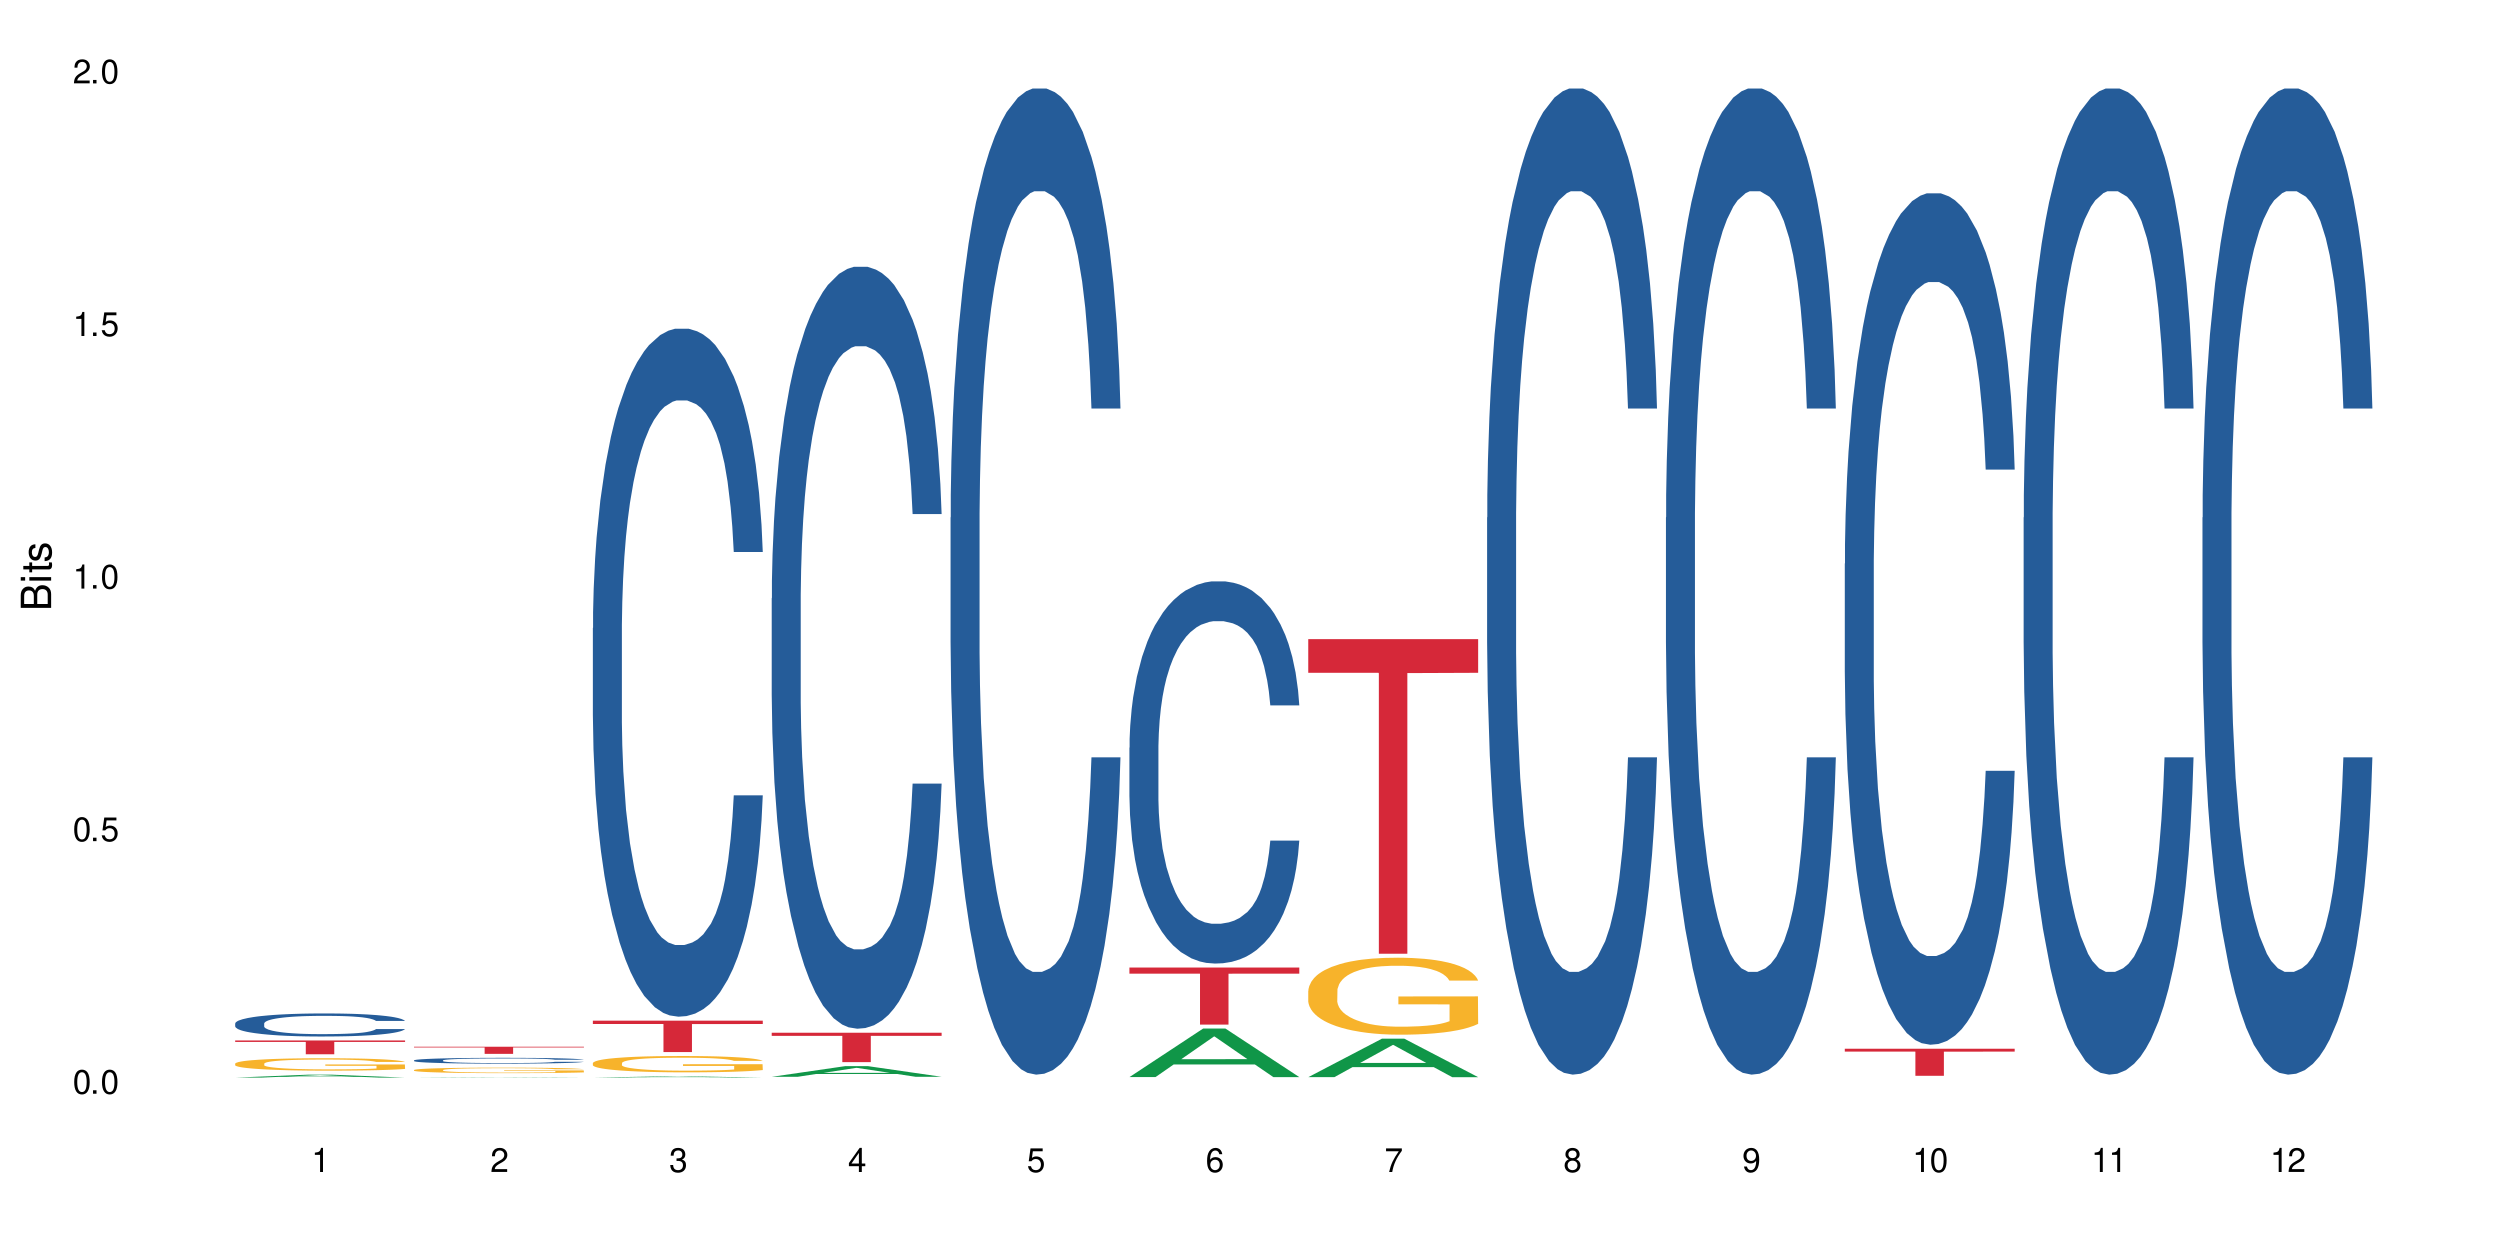 <?xml version="1.0" encoding="UTF-8"?>
<svg xmlns="http://www.w3.org/2000/svg" xmlns:xlink="http://www.w3.org/1999/xlink" width="720" height="360" viewBox="0 0 720 360">
<defs>
<g>
<g id="glyph-0-0">
</g>
<g id="glyph-0-1">
<path d="M 2.641 -6.938 C 2 -6.938 1.422 -6.656 1.078 -6.172 C 0.641 -5.562 0.406 -4.641 0.406 -3.359 C 0.406 -1.016 1.188 0.219 2.641 0.219 C 4.078 0.219 4.859 -1.016 4.859 -3.297 C 4.859 -4.641 4.656 -5.547 4.203 -6.172 C 3.844 -6.656 3.281 -6.938 2.641 -6.938 Z M 2.641 -6.188 C 3.547 -6.188 4 -5.25 4 -3.375 C 4 -1.406 3.562 -0.484 2.625 -0.484 C 1.734 -0.484 1.281 -1.438 1.281 -3.344 C 1.281 -5.25 1.734 -6.188 2.641 -6.188 Z M 2.641 -6.188 "/>
</g>
<g id="glyph-0-2">
<path d="M 1.828 -1 L 0.828 -1 L 0.828 0 L 1.828 0 Z M 1.828 -1 "/>
</g>
<g id="glyph-0-3">
<path d="M 4.562 -6.797 L 1.062 -6.797 L 0.547 -3.094 L 1.328 -3.094 C 1.719 -3.562 2.047 -3.734 2.578 -3.734 C 3.484 -3.734 4.062 -3.109 4.062 -2.094 C 4.062 -1.125 3.484 -0.531 2.578 -0.531 C 1.828 -0.531 1.375 -0.906 1.188 -1.672 L 0.328 -1.672 C 0.453 -1.109 0.547 -0.844 0.75 -0.594 C 1.125 -0.078 1.828 0.219 2.594 0.219 C 3.969 0.219 4.922 -0.781 4.922 -2.219 C 4.922 -3.562 4.031 -4.484 2.719 -4.484 C 2.25 -4.484 1.859 -4.359 1.469 -4.062 L 1.734 -5.969 L 4.562 -5.969 Z M 4.562 -6.797 "/>
</g>
<g id="glyph-0-4">
<path d="M 2.484 -4.938 L 2.484 0 L 3.328 0 L 3.328 -6.938 L 2.766 -6.938 C 2.469 -5.875 2.281 -5.734 0.984 -5.562 L 0.984 -4.938 Z M 2.484 -4.938 "/>
</g>
<g id="glyph-0-5">
<path d="M 4.859 -0.828 L 1.281 -0.828 C 1.359 -1.406 1.672 -1.781 2.5 -2.281 L 3.469 -2.828 C 4.406 -3.344 4.906 -4.062 4.906 -4.906 C 4.906 -5.484 4.672 -6.031 4.266 -6.406 C 3.859 -6.766 3.375 -6.938 2.719 -6.938 C 1.859 -6.938 1.219 -6.625 0.844 -6.031 C 0.609 -5.672 0.5 -5.234 0.484 -4.531 L 1.328 -4.531 C 1.359 -5.016 1.406 -5.281 1.531 -5.516 C 1.75 -5.938 2.188 -6.203 2.703 -6.203 C 3.469 -6.203 4.031 -5.641 4.031 -4.891 C 4.031 -4.344 3.719 -3.859 3.125 -3.516 L 2.234 -3 C 0.812 -2.172 0.406 -1.531 0.328 -0.016 L 4.859 -0.016 Z M 4.859 -0.828 "/>
</g>
<g id="glyph-0-6">
<path d="M 2.125 -3.188 L 2.578 -3.188 C 3.5 -3.188 3.984 -2.766 3.984 -1.922 C 3.984 -1.062 3.469 -0.531 2.594 -0.531 C 1.656 -0.531 1.203 -1 1.156 -2.016 L 0.312 -2.016 C 0.344 -1.453 0.438 -1.094 0.609 -0.781 C 0.953 -0.109 1.625 0.219 2.547 0.219 C 3.953 0.219 4.859 -0.625 4.859 -1.938 C 4.859 -2.828 4.516 -3.297 3.703 -3.594 C 4.344 -3.844 4.656 -4.328 4.656 -5.031 C 4.656 -6.219 3.875 -6.938 2.578 -6.938 C 1.203 -6.938 0.484 -6.172 0.453 -4.703 L 1.297 -4.703 C 1.312 -5.125 1.344 -5.359 1.453 -5.578 C 1.641 -5.969 2.062 -6.203 2.594 -6.203 C 3.344 -6.203 3.797 -5.75 3.797 -5 C 3.797 -4.516 3.609 -4.219 3.25 -4.047 C 3.016 -3.953 2.703 -3.922 2.125 -3.906 Z M 2.125 -3.188 "/>
</g>
<g id="glyph-0-7">
<path d="M 3.141 -1.672 L 3.141 0 L 3.984 0 L 3.984 -1.672 L 4.984 -1.672 L 4.984 -2.438 L 3.984 -2.438 L 3.984 -6.938 L 3.359 -6.938 L 0.266 -2.578 L 0.266 -1.672 Z M 3.141 -2.438 L 1 -2.438 L 3.141 -5.5 Z M 3.141 -2.438 "/>
</g>
<g id="glyph-0-8">
<path d="M 4.781 -5.125 C 4.609 -6.266 3.891 -6.938 2.844 -6.938 C 2.094 -6.938 1.422 -6.578 1.031 -5.953 C 0.594 -5.266 0.406 -4.422 0.406 -3.172 C 0.406 -2 0.578 -1.25 0.984 -0.641 C 1.359 -0.078 1.953 0.219 2.703 0.219 C 3.984 0.219 4.922 -0.75 4.922 -2.094 C 4.922 -3.375 4.062 -4.281 2.844 -4.281 C 2.172 -4.281 1.641 -4.031 1.281 -3.516 C 1.281 -5.234 1.828 -6.188 2.797 -6.188 C 3.391 -6.188 3.797 -5.797 3.938 -5.125 Z M 2.734 -3.531 C 3.547 -3.531 4.062 -2.953 4.062 -2.031 C 4.062 -1.156 3.484 -0.531 2.703 -0.531 C 1.922 -0.531 1.328 -1.188 1.328 -2.078 C 1.328 -2.938 1.906 -3.531 2.734 -3.531 Z M 2.734 -3.531 "/>
</g>
<g id="glyph-0-9">
<path d="M 4.984 -6.797 L 0.438 -6.797 L 0.438 -5.969 L 4.109 -5.969 C 2.5 -3.656 1.828 -2.234 1.328 0 L 2.219 0 C 2.594 -2.172 3.453 -4.047 4.984 -6.094 Z M 4.984 -6.797 "/>
</g>
<g id="glyph-0-10">
<path d="M 3.75 -3.656 C 4.469 -4.094 4.688 -4.438 4.688 -5.078 C 4.688 -6.172 3.844 -6.938 2.641 -6.938 C 1.438 -6.938 0.594 -6.172 0.594 -5.094 C 0.594 -4.438 0.812 -4.094 1.516 -3.656 C 0.734 -3.266 0.359 -2.703 0.359 -1.922 C 0.359 -0.656 1.281 0.219 2.641 0.219 C 3.984 0.219 4.922 -0.656 4.922 -1.922 C 4.922 -2.703 4.531 -3.266 3.75 -3.656 Z M 2.641 -6.188 C 3.359 -6.188 3.812 -5.75 3.812 -5.062 C 3.812 -4.406 3.344 -3.984 2.641 -3.984 C 1.922 -3.984 1.453 -4.406 1.453 -5.078 C 1.453 -5.75 1.922 -6.188 2.641 -6.188 Z M 2.641 -3.266 C 3.484 -3.266 4.062 -2.719 4.062 -1.906 C 4.062 -1.078 3.484 -0.531 2.625 -0.531 C 1.797 -0.531 1.219 -1.094 1.219 -1.906 C 1.219 -2.719 1.781 -3.266 2.641 -3.266 Z M 2.641 -3.266 "/>
</g>
<g id="glyph-0-11">
<path d="M 0.516 -1.578 C 0.672 -0.453 1.406 0.219 2.438 0.219 C 3.188 0.219 3.859 -0.141 4.266 -0.766 C 4.688 -1.453 4.891 -2.297 4.891 -3.547 C 4.891 -4.719 4.703 -5.453 4.312 -6.078 C 3.938 -6.641 3.344 -6.938 2.594 -6.938 C 1.297 -6.938 0.359 -5.969 0.359 -4.625 C 0.359 -3.344 1.234 -2.453 2.453 -2.453 C 3.094 -2.453 3.578 -2.672 4.016 -3.203 C 4 -1.484 3.469 -0.531 2.5 -0.531 C 1.906 -0.531 1.484 -0.906 1.359 -1.578 Z M 2.578 -6.203 C 3.375 -6.203 3.969 -5.531 3.969 -4.641 C 3.969 -3.797 3.391 -3.188 2.547 -3.188 C 1.734 -3.188 1.234 -3.766 1.234 -4.688 C 1.234 -5.562 1.797 -6.203 2.578 -6.203 Z M 2.578 -6.203 "/>
</g>
<g id="glyph-1-0">
</g>
<g id="glyph-1-1">
<path d="M 0 -0.953 L 0 -4.891 C 0 -5.719 -0.234 -6.344 -0.734 -6.797 C -1.188 -7.234 -1.812 -7.469 -2.5 -7.469 C -3.547 -7.469 -4.188 -7 -4.625 -5.875 C -4.984 -6.688 -5.625 -7.094 -6.531 -7.094 C -7.172 -7.094 -7.734 -6.859 -8.141 -6.391 C -8.562 -5.922 -8.75 -5.344 -8.75 -4.5 L -8.75 -0.953 Z M -4.984 -2.062 L -7.766 -2.062 L -7.766 -4.219 C -7.766 -4.844 -7.688 -5.203 -7.453 -5.5 C -7.219 -5.812 -6.859 -5.969 -6.375 -5.969 C -5.891 -5.969 -5.531 -5.812 -5.297 -5.5 C -5.062 -5.203 -4.984 -4.844 -4.984 -4.219 Z M -0.984 -2.062 L -4 -2.062 L -4 -4.781 C -4 -5.766 -3.438 -6.359 -2.484 -6.359 C -1.547 -6.359 -0.984 -5.766 -0.984 -4.781 Z M -0.984 -2.062 "/>
</g>
<g id="glyph-1-2">
<path d="M -6.281 -1.797 L -6.281 -0.797 L 0 -0.797 L 0 -1.797 Z M -8.75 -1.797 L -8.75 -0.797 L -7.484 -0.797 L -7.484 -1.797 Z M -8.75 -1.797 "/>
</g>
<g id="glyph-1-3">
<path d="M -6.281 -3.047 L -6.281 -2.016 L -8.016 -2.016 L -8.016 -1.016 L -6.281 -1.016 L -6.281 -0.172 L -5.469 -0.172 L -5.469 -1.016 L -0.719 -1.016 C -0.078 -1.016 0.281 -1.453 0.281 -2.234 C 0.281 -2.5 0.25 -2.719 0.188 -3.047 L -0.641 -3.047 C -0.609 -2.906 -0.594 -2.766 -0.594 -2.562 C -0.594 -2.141 -0.719 -2.016 -1.156 -2.016 L -5.469 -2.016 L -5.469 -3.047 Z M -6.281 -3.047 "/>
</g>
<g id="glyph-1-4">
<path d="M -4.531 -5.25 C -5.766 -5.25 -6.469 -4.422 -6.469 -2.969 C -6.469 -1.516 -5.719 -0.562 -4.547 -0.562 C -3.562 -0.562 -3.094 -1.062 -2.734 -2.562 L -2.516 -3.484 C -2.344 -4.188 -2.094 -4.469 -1.641 -4.469 C -1.047 -4.469 -0.641 -3.875 -0.641 -3 C -0.641 -2.453 -0.797 -2 -1.062 -1.75 C -1.25 -1.594 -1.422 -1.531 -1.875 -1.469 L -1.875 -0.406 C -0.422 -0.453 0.281 -1.266 0.281 -2.922 C 0.281 -4.5 -0.5 -5.516 -1.719 -5.516 C -2.656 -5.516 -3.172 -4.984 -3.469 -3.734 L -3.703 -2.766 C -3.891 -1.953 -4.156 -1.609 -4.594 -1.609 C -5.188 -1.609 -5.547 -2.125 -5.547 -2.938 C -5.547 -3.75 -5.203 -4.172 -4.531 -4.203 Z M -4.531 -5.25 "/>
</g>
</g>
</defs>
<rect x="-72" y="-36" width="864" height="432" fill="rgb(100%, 100%, 100%)" fill-opacity="1"/>
<path fill-rule="nonzero" fill="rgb(6.275%, 58.824%, 28.235%)" fill-opacity="1" d="M 67.73 310.352 L 67.785 310.352 L 88.957 309.496 L 95.387 309.496 L 116.664 310.352 L 109.188 310.352 L 103.855 310.129 L 80.488 310.129 L 75.258 310.352 L 67.73 310.352 L 82.734 310.035 L 101.711 310.035 L 92.25 309.637 L 92.039 309.637 L 82.684 310.035 L 82.734 310.035 Z M 67.73 310.352 "/>
<path fill-rule="nonzero" fill="rgb(14.51%, 36.078%, 60%)" fill-opacity="1" d="M 67.73 294.766 L 67.789 294.758 L 67.789 294.613 L 67.969 294.383 L 68.387 294.094 L 68.805 293.891 L 69.879 293.535 L 71.371 293.188 L 72.922 292.922 L 74.055 292.762 L 75.07 292.641 L 77.398 292.418 L 78.891 292.301 L 80.5 292.199 L 82.469 292.098 L 83.902 292.035 L 87.125 291.938 L 89.512 291.895 L 91.363 291.879 L 95.359 291.879 L 97.746 291.902 L 99.477 291.934 L 101.387 291.98 L 102.996 292.035 L 105.801 292.168 L 108.309 292.34 L 109.441 292.438 L 111.234 292.625 L 112.605 292.805 L 113.559 292.965 L 114.633 293.188 L 115.59 293.461 L 116.305 293.77 L 116.664 294.031 L 108.309 294.031 L 107.891 293.789 L 107.414 293.602 L 106.52 293.352 L 105.625 293.176 L 104.371 293 L 103.238 292.887 L 101.684 292.77 L 100.312 292.695 L 98.879 292.641 L 97.508 292.605 L 94.883 292.57 L 91.84 292.57 L 90.707 292.582 L 88.379 292.629 L 87.125 292.672 L 85.336 292.758 L 84.082 292.836 L 82.59 292.957 L 81.574 293.062 L 80.32 293.219 L 79.426 293.359 L 78.414 293.559 L 77.816 293.711 L 77.277 293.879 L 76.801 294.082 L 76.441 294.293 L 76.203 294.516 L 76.086 294.734 L 76.086 295.676 L 76.203 295.895 L 76.504 296.148 L 77.277 296.52 L 78.414 296.84 L 79.727 297.094 L 80.977 297.277 L 81.695 297.363 L 82.648 297.461 L 84.141 297.582 L 86.289 297.703 L 87.543 297.75 L 89.453 297.801 L 91.422 297.824 L 94.047 297.824 L 96.375 297.801 L 97.926 297.77 L 99.535 297.719 L 101.746 297.617 L 103.117 297.52 L 104.312 297.406 L 105.207 297.289 L 105.801 297.191 L 106.699 297.004 L 107.414 296.797 L 107.949 296.586 L 108.309 296.379 L 116.664 296.379 L 116.305 296.621 L 115.77 296.859 L 115.23 297.035 L 114.395 297.246 L 113.441 297.434 L 112.066 297.648 L 110.934 297.785 L 109.441 297.938 L 108.07 298.055 L 106.578 298.156 L 104.371 298.277 L 102.938 298.34 L 101.387 298.395 L 99.535 298.441 L 97.211 298.484 L 94.703 298.508 L 92.375 298.516 L 89.871 298.504 L 88.02 298.477 L 85.574 298.422 L 82.531 298.316 L 80.32 298.199 L 78.59 298.082 L 77.102 297.961 L 75.43 297.801 L 73.281 297.531 L 71.969 297.324 L 71.074 297.156 L 70.059 296.918 L 69.344 296.707 L 68.508 296.367 L 67.91 295.938 L 67.73 295.602 Z M 67.73 294.766 "/>
<path fill-rule="nonzero" fill="rgb(96.863%, 70.196%, 16.863%)" fill-opacity="1" d="M 67.73 306.309 L 67.789 306.305 L 67.789 306.238 L 68.031 306.09 L 68.625 305.887 L 69.402 305.723 L 70.238 305.59 L 70.773 305.523 L 71.668 305.426 L 72.445 305.352 L 74.414 305.207 L 76.922 305.066 L 78.293 305.008 L 79.844 304.953 L 82.051 304.891 L 83.066 304.867 L 86.172 304.816 L 89.691 304.785 L 93.57 304.773 L 95.359 304.777 L 97.805 304.789 L 101.148 304.828 L 103.059 304.859 L 104.551 304.891 L 106.102 304.934 L 108.012 305 L 109.801 305.078 L 111.234 305.156 L 112.664 305.254 L 113.859 305.359 L 114.871 305.473 L 115.77 305.609 L 116.305 305.727 L 116.664 305.84 L 108.367 305.84 L 107.891 305.727 L 107.355 305.637 L 106.461 305.527 L 105.562 305.449 L 104.668 305.387 L 102.996 305.305 L 101.566 305.25 L 99.777 305.207 L 98.047 305.176 L 96.074 305.156 L 94.883 305.148 L 91.719 305.148 L 88.855 305.172 L 87.184 305.199 L 85.992 305.227 L 84.32 305.273 L 83.305 305.312 L 82.707 305.34 L 80.918 305.441 L 79.727 305.531 L 79.07 305.594 L 78.234 305.691 L 77.637 305.781 L 76.98 305.91 L 76.621 306.008 L 76.145 306.23 L 76.086 306.82 L 76.266 306.945 L 76.621 307.078 L 77.102 307.195 L 77.816 307.32 L 78.531 307.414 L 79.785 307.543 L 80.859 307.629 L 81.695 307.684 L 83.305 307.77 L 83.961 307.801 L 85.512 307.859 L 87.125 307.906 L 89.094 307.945 L 90.586 307.965 L 92.973 307.98 L 96.016 307.98 L 99.598 307.961 L 101.863 307.934 L 103.414 307.91 L 104.43 307.887 L 105.684 307.852 L 106.578 307.816 L 107.414 307.781 L 108.43 307.727 L 108.43 306.945 L 93.688 306.941 L 93.688 306.574 L 116.602 306.57 L 116.664 307.852 L 115.41 307.938 L 113.859 308.023 L 112.367 308.09 L 110.816 308.145 L 108.605 308.207 L 106.816 308.246 L 104.07 308.293 L 101.566 308.32 L 98.941 308.34 L 96.613 308.352 L 93.867 308.352 L 91.422 308.348 L 88.797 308.328 L 86.707 308.301 L 84.797 308.27 L 82.887 308.227 L 80.5 308.156 L 78.949 308.102 L 77.34 308.031 L 75.727 307.953 L 74.297 307.863 L 73.34 307.793 L 72.387 307.715 L 71.371 307.617 L 70.418 307.508 L 69.699 307.406 L 69.043 307.289 L 68.566 307.184 L 68.09 307.035 L 67.852 306.918 L 67.73 306.816 Z M 67.73 306.309 "/>
<path fill-rule="nonzero" fill="rgb(83.922%, 15.686%, 22.353%)" fill-opacity="1" d="M 67.73 299.66 L 116.664 299.66 L 116.664 300.082 L 96.27 300.086 L 96.27 303.629 L 88.066 303.629 L 88.066 300.09 L 87.945 300.082 L 67.73 300.082 Z M 67.73 299.66 "/>
<path fill-rule="nonzero" fill="rgb(6.275%, 58.824%, 28.235%)" fill-opacity="1" d="M 119.238 310.352 L 119.289 310.352 L 140.465 310.211 L 146.895 310.211 L 168.172 310.352 L 160.695 310.352 L 155.363 310.316 L 131.996 310.316 L 126.766 310.352 L 119.238 310.352 L 134.242 310.301 L 153.219 310.301 L 143.758 310.234 L 143.547 310.234 L 134.191 310.301 L 134.242 310.301 Z M 119.238 310.352 "/>
<path fill-rule="nonzero" fill="rgb(14.51%, 36.078%, 60%)" fill-opacity="1" d="M 119.238 305.387 L 119.297 305.387 L 119.297 305.348 L 119.477 305.289 L 119.895 305.215 L 120.312 305.168 L 121.387 305.074 L 122.879 304.988 L 124.43 304.922 L 125.562 304.879 L 126.578 304.852 L 128.906 304.793 L 130.398 304.766 L 132.008 304.738 L 133.977 304.711 L 135.41 304.695 L 138.633 304.672 L 141.02 304.66 L 142.871 304.656 L 146.867 304.656 L 149.254 304.664 L 150.984 304.672 L 152.895 304.684 L 154.504 304.695 L 157.309 304.73 L 159.816 304.773 L 160.949 304.797 L 162.742 304.844 L 164.113 304.891 L 165.066 304.93 L 166.141 304.988 L 167.098 305.059 L 167.812 305.137 L 168.172 305.203 L 159.816 305.203 L 159.398 305.141 L 158.922 305.094 L 158.027 305.031 L 157.133 304.984 L 155.879 304.941 L 154.746 304.91 L 153.191 304.883 L 151.82 304.863 L 150.387 304.852 L 149.016 304.84 L 146.391 304.832 L 143.348 304.832 L 142.211 304.836 L 139.887 304.848 L 138.633 304.859 L 136.844 304.879 L 135.59 304.898 L 134.098 304.93 L 133.082 304.957 L 131.828 304.996 L 130.934 305.031 L 129.922 305.082 L 129.324 305.121 L 128.785 305.164 L 128.309 305.215 L 127.949 305.266 L 127.711 305.324 L 127.594 305.379 L 127.594 305.617 L 127.711 305.672 L 128.012 305.738 L 128.785 305.832 L 129.922 305.91 L 131.234 305.977 L 132.484 306.023 L 133.203 306.043 L 134.156 306.066 L 135.648 306.098 L 137.797 306.129 L 139.051 306.141 L 140.961 306.152 L 142.93 306.16 L 145.555 306.16 L 147.883 306.152 L 149.434 306.145 L 151.043 306.133 L 153.254 306.109 L 154.625 306.082 L 155.816 306.055 L 156.715 306.023 L 157.309 306 L 158.207 305.953 L 158.922 305.902 L 159.457 305.848 L 159.816 305.797 L 168.172 305.797 L 167.812 305.855 L 167.277 305.918 L 166.738 305.961 L 165.902 306.016 L 164.949 306.062 L 163.574 306.117 L 162.441 306.152 L 160.949 306.188 L 159.578 306.219 L 158.086 306.246 L 155.879 306.273 L 154.445 306.289 L 152.895 306.305 L 151.043 306.316 L 148.719 306.328 L 146.211 306.332 L 143.883 306.336 L 141.379 306.332 L 139.527 306.324 L 137.082 306.312 L 134.039 306.285 L 131.828 306.254 L 130.098 306.227 L 128.605 306.195 L 126.938 306.152 L 124.789 306.086 L 123.477 306.035 L 122.582 305.992 L 121.566 305.93 L 120.852 305.879 L 120.016 305.793 L 119.418 305.684 L 119.238 305.598 Z M 119.238 305.387 "/>
<path fill-rule="nonzero" fill="rgb(96.863%, 70.196%, 16.863%)" fill-opacity="1" d="M 119.238 308.16 L 119.297 308.156 L 119.297 308.129 L 119.535 308.062 L 120.133 307.973 L 120.91 307.898 L 121.746 307.84 L 122.281 307.812 L 123.176 307.766 L 123.953 307.734 L 125.922 307.672 L 128.43 307.609 L 129.801 307.582 L 131.352 307.559 L 133.559 307.531 L 134.574 307.52 L 137.676 307.496 L 141.199 307.484 L 145.078 307.48 L 146.867 307.48 L 149.312 307.484 L 152.656 307.504 L 154.566 307.516 L 156.059 307.531 L 157.609 307.551 L 159.52 307.578 L 161.309 307.613 L 162.742 307.648 L 164.172 307.691 L 165.367 307.738 L 166.379 307.789 L 167.277 307.852 L 167.812 307.902 L 168.172 307.953 L 159.875 307.953 L 159.398 307.902 L 158.863 307.863 L 157.965 307.812 L 157.07 307.777 L 156.176 307.75 L 154.504 307.715 L 153.074 307.691 L 151.281 307.672 L 149.551 307.656 L 147.582 307.648 L 146.391 307.645 L 143.227 307.645 L 140.363 307.656 L 138.691 307.668 L 137.5 307.68 L 135.828 307.699 L 134.812 307.719 L 134.215 307.73 L 132.426 307.773 L 131.234 307.816 L 130.578 307.844 L 129.742 307.887 L 129.145 307.926 L 128.488 307.984 L 128.129 308.027 L 127.652 308.125 L 127.594 308.387 L 127.773 308.441 L 128.129 308.5 L 128.605 308.555 L 129.324 308.609 L 130.039 308.652 L 131.293 308.707 L 132.367 308.746 L 133.203 308.77 L 134.812 308.809 L 135.469 308.82 L 137.02 308.848 L 138.633 308.867 L 140.602 308.887 L 142.094 308.895 L 144.48 308.902 L 147.523 308.902 L 151.105 308.895 L 153.371 308.883 L 154.922 308.871 L 155.938 308.859 L 157.191 308.844 L 158.086 308.828 L 158.922 308.812 L 159.938 308.789 L 159.938 308.441 L 145.195 308.441 L 145.195 308.277 L 168.109 308.277 L 168.172 308.844 L 166.918 308.883 L 165.367 308.922 L 163.875 308.949 L 162.324 308.973 L 160.113 309 L 158.324 309.02 L 155.578 309.039 L 153.074 309.051 L 150.449 309.062 L 148.121 309.066 L 145.375 309.066 L 142.93 309.062 L 140.305 309.055 L 138.215 309.043 L 134.395 309.012 L 132.008 308.98 L 130.457 308.957 L 128.848 308.926 L 127.234 308.887 L 125.801 308.848 L 124.848 308.82 L 123.895 308.785 L 122.879 308.742 L 121.926 308.691 L 121.207 308.645 L 120.551 308.594 L 120.074 308.547 L 119.598 308.48 L 119.359 308.43 L 119.238 308.387 Z M 119.238 308.16 "/>
<path fill-rule="nonzero" fill="rgb(83.922%, 15.686%, 22.353%)" fill-opacity="1" d="M 119.238 301.453 L 168.172 301.453 L 168.172 301.672 L 147.777 301.676 L 147.777 303.512 L 139.574 303.512 L 139.574 301.676 L 139.453 301.672 L 119.238 301.672 Z M 119.238 301.453 "/>
<path fill-rule="nonzero" fill="rgb(6.275%, 58.824%, 28.235%)" fill-opacity="1" d="M 170.746 310.352 L 170.797 310.352 L 191.973 309.98 L 198.402 309.98 L 219.68 310.352 L 212.203 310.352 L 206.871 310.254 L 183.504 310.254 L 178.273 310.352 L 170.746 310.352 L 185.75 310.215 L 204.727 310.215 L 195.266 310.039 L 195.16 310.039 L 195.055 310.043 L 185.699 310.215 L 185.75 310.215 Z M 170.746 310.352 "/>
<path fill-rule="nonzero" fill="rgb(14.51%, 36.078%, 60%)" fill-opacity="1" d="M 170.746 180.887 L 170.805 180.707 L 170.805 176.359 L 170.984 169.48 L 171.402 160.785 L 171.82 154.809 L 172.895 144.125 L 174.387 133.801 L 175.938 125.832 L 177.07 121.125 L 178.086 117.504 L 180.414 110.801 L 181.906 107.363 L 183.516 104.281 L 185.484 101.203 L 186.918 99.395 L 190.141 96.496 L 192.527 95.227 L 194.375 94.684 L 198.375 94.684 L 200.762 95.41 L 202.492 96.316 L 204.402 97.762 L 206.012 99.395 L 208.816 103.379 L 211.324 108.449 L 212.457 111.348 L 214.25 116.961 L 215.621 122.395 L 216.574 127.102 L 217.648 133.801 L 218.605 141.953 L 219.32 151.188 L 219.68 158.977 L 211.324 158.977 L 210.906 151.73 L 210.43 146.117 L 209.535 138.691 L 208.641 133.441 L 207.387 128.188 L 206.25 124.746 L 204.699 121.305 L 203.328 119.133 L 201.895 117.504 L 200.523 116.418 L 197.898 115.332 L 194.855 115.332 L 193.719 115.691 L 191.395 117.141 L 190.141 118.41 L 188.352 120.945 L 187.098 123.297 L 185.605 126.922 L 184.59 130 L 183.336 134.707 L 182.441 138.875 L 181.426 144.848 L 180.832 149.379 L 180.293 154.449 L 179.816 160.426 L 179.457 166.762 L 179.219 173.465 L 179.102 179.984 L 179.102 208.055 L 179.219 214.574 L 179.52 222.18 L 180.293 233.227 L 181.426 242.824 L 182.742 250.43 L 183.992 255.863 L 184.711 258.398 L 185.664 261.297 L 187.156 264.918 L 189.305 268.539 L 190.559 269.988 L 192.469 271.438 L 194.438 272.164 L 197.062 272.164 L 199.391 271.438 L 200.941 270.531 L 202.551 269.086 L 204.762 266.004 L 206.133 263.109 L 207.324 259.668 L 208.223 256.227 L 208.816 253.328 L 209.711 247.715 L 210.43 241.559 L 210.965 235.219 L 211.324 229.062 L 219.68 229.062 L 219.32 236.305 L 218.785 243.367 L 218.246 248.621 L 217.41 254.957 L 216.457 260.574 L 215.082 266.91 L 213.949 271.074 L 212.457 275.605 L 211.086 279.043 L 209.594 282.125 L 207.387 285.746 L 205.953 287.555 L 204.402 289.188 L 202.551 290.637 L 200.227 291.902 L 197.719 292.629 L 195.391 292.809 L 192.887 292.445 L 191.035 291.723 L 188.59 290.09 L 185.547 286.832 L 183.336 283.391 L 181.605 279.949 L 180.113 276.328 L 178.445 271.438 L 176.297 263.469 L 174.984 257.312 L 174.086 252.242 L 173.074 245.18 L 172.355 238.84 L 171.523 228.699 L 170.926 215.84 L 170.746 205.879 Z M 170.746 180.887 "/>
<path fill-rule="nonzero" fill="rgb(96.863%, 70.196%, 16.863%)" fill-opacity="1" d="M 170.746 306.148 L 170.805 306.145 L 170.805 306.059 L 171.043 305.863 L 171.641 305.598 L 172.418 305.379 L 173.254 305.207 L 173.789 305.117 L 174.684 304.988 L 175.461 304.891 L 177.43 304.699 L 179.938 304.52 L 181.309 304.441 L 182.859 304.367 L 185.066 304.285 L 186.082 304.258 L 189.184 304.188 L 192.707 304.145 L 196.586 304.133 L 198.375 304.137 L 200.82 304.152 L 204.164 304.199 L 206.074 304.242 L 207.566 304.285 L 209.117 304.344 L 211.027 304.43 L 212.816 304.531 L 214.25 304.633 L 215.68 304.762 L 216.875 304.902 L 217.887 305.051 L 218.785 305.23 L 219.32 305.383 L 219.68 305.531 L 211.383 305.531 L 210.906 305.383 L 210.371 305.266 L 209.473 305.125 L 208.578 305.02 L 207.684 304.941 L 206.012 304.828 L 204.582 304.758 L 202.789 304.699 L 201.059 304.66 L 199.09 304.633 L 197.898 304.625 L 194.734 304.625 L 191.871 304.656 L 190.199 304.691 L 189.008 304.727 L 187.336 304.789 L 186.32 304.84 L 185.723 304.875 L 183.934 305.008 L 182.742 305.129 L 182.086 305.211 L 181.25 305.34 L 180.652 305.457 L 179.996 305.629 L 179.637 305.758 L 179.16 306.047 L 179.102 306.82 L 179.281 306.984 L 179.637 307.16 L 180.113 307.316 L 180.832 307.48 L 181.547 307.602 L 182.801 307.77 L 183.875 307.883 L 184.711 307.957 L 186.32 308.07 L 186.977 308.109 L 188.527 308.188 L 190.141 308.246 L 192.109 308.301 L 193.602 308.324 L 195.988 308.348 L 199.031 308.348 L 202.613 308.32 L 204.879 308.285 L 206.43 308.25 L 207.445 308.223 L 208.699 308.176 L 209.594 308.133 L 210.43 308.086 L 211.445 308.012 L 211.445 306.984 L 196.703 306.98 L 196.703 306.5 L 219.617 306.496 L 219.68 308.176 L 218.426 308.289 L 216.875 308.402 L 215.383 308.488 L 213.832 308.562 L 211.621 308.645 L 209.832 308.695 L 207.086 308.754 L 204.582 308.793 L 201.957 308.82 L 199.629 308.832 L 196.883 308.836 L 194.438 308.828 L 191.812 308.801 L 189.723 308.766 L 187.812 308.723 L 185.902 308.668 L 183.516 308.578 L 181.965 308.504 L 180.355 308.414 L 178.742 308.309 L 177.309 308.191 L 176.355 308.102 L 175.402 308 L 174.387 307.871 L 173.43 307.723 L 172.715 307.59 L 172.059 307.441 L 171.582 307.297 L 171.105 307.105 L 170.867 306.949 L 170.746 306.816 Z M 170.746 306.148 "/>
<path fill-rule="nonzero" fill="rgb(83.922%, 15.686%, 22.353%)" fill-opacity="1" d="M 170.746 293.953 L 219.68 293.953 L 219.68 294.918 L 199.285 294.93 L 199.285 302.988 L 191.078 302.988 L 191.078 294.938 L 190.961 294.918 L 170.746 294.918 Z M 170.746 293.953 "/>
<path fill-rule="nonzero" fill="rgb(6.275%, 58.824%, 28.235%)" fill-opacity="1" d="M 222.254 310.113 L 222.305 310.113 L 243.48 307.039 L 249.91 307.039 L 271.188 310.117 L 263.711 310.117 L 258.379 309.312 L 235.008 309.312 L 229.781 310.113 L 222.254 310.113 L 237.258 308.98 L 256.234 308.977 L 246.773 307.543 L 246.668 307.539 L 246.562 307.547 L 237.207 308.977 L 237.258 308.98 Z M 222.254 310.113 "/>
<path fill-rule="nonzero" fill="rgb(14.51%, 36.078%, 60%)" fill-opacity="1" d="M 222.254 172.32 L 222.312 172.121 L 222.312 167.305 L 222.492 159.684 L 222.91 150.059 L 223.328 143.438 L 224.402 131.605 L 225.895 120.172 L 227.445 111.348 L 228.578 106.133 L 229.594 102.121 L 231.922 94.699 L 233.414 90.891 L 235.023 87.48 L 236.992 84.07 L 238.426 82.062 L 241.648 78.855 L 244.035 77.449 L 245.883 76.848 L 249.883 76.848 L 252.27 77.652 L 254 78.656 L 255.91 80.258 L 257.52 82.062 L 260.324 86.477 L 262.832 92.094 L 263.965 95.301 L 265.754 101.52 L 267.129 107.535 L 268.082 112.75 L 269.156 120.172 L 270.113 129.199 L 270.828 139.426 L 271.188 148.051 L 262.832 148.051 L 262.414 140.027 L 261.938 133.812 L 261.043 125.586 L 260.145 119.77 L 258.895 113.953 L 257.758 110.145 L 256.207 106.332 L 254.836 103.926 L 253.402 102.121 L 252.031 100.918 L 249.406 99.715 L 246.363 99.715 L 245.227 100.117 L 242.902 101.719 L 241.648 103.125 L 239.855 105.934 L 238.605 108.539 L 237.113 112.551 L 236.098 115.961 L 234.844 121.176 L 233.949 125.789 L 232.934 132.406 L 232.34 137.422 L 231.801 143.039 L 231.324 149.656 L 230.965 156.676 L 230.727 164.098 L 230.609 171.316 L 230.609 202.406 L 230.727 209.629 L 231.027 218.051 L 231.801 230.285 L 232.934 240.914 L 234.25 249.34 L 235.5 255.355 L 236.219 258.164 L 237.172 261.375 L 238.664 265.387 L 240.812 269.398 L 242.066 271 L 243.977 272.605 L 245.945 273.41 L 248.57 273.41 L 250.898 272.605 L 252.449 271.602 L 254.059 270 L 256.266 266.59 L 257.641 263.379 L 258.832 259.57 L 259.73 255.758 L 260.324 252.551 L 261.219 246.332 L 261.938 239.512 L 262.473 232.492 L 262.832 225.672 L 271.188 225.672 L 270.828 233.695 L 270.289 241.52 L 269.754 247.336 L 268.918 254.355 L 267.965 260.57 L 266.59 267.594 L 265.457 272.203 L 263.965 277.219 L 262.594 281.031 L 261.102 284.441 L 258.895 288.453 L 257.461 290.457 L 255.91 292.262 L 254.059 293.867 L 251.73 295.27 L 249.227 296.074 L 246.898 296.273 L 244.391 295.871 L 242.543 295.07 L 240.098 293.266 L 237.051 289.656 L 234.844 285.844 L 233.113 282.031 L 231.621 278.023 L 229.953 272.605 L 227.805 263.781 L 226.492 256.961 L 225.594 251.344 L 224.582 243.523 L 223.863 236.504 L 223.031 225.273 L 222.434 211.031 L 222.254 200 Z M 222.254 172.32 "/>
<path fill-rule="nonzero" fill="rgb(83.922%, 15.686%, 22.353%)" fill-opacity="1" d="M 222.254 297.418 L 271.188 297.418 L 271.188 298.324 L 250.793 298.332 L 250.793 305.895 L 242.586 305.895 L 242.586 298.34 L 242.469 298.324 L 222.254 298.324 Z M 222.254 297.418 "/>
<path fill-rule="nonzero" fill="rgb(14.51%, 36.078%, 60%)" fill-opacity="1" d="M 273.762 149.066 L 273.82 148.809 L 273.82 142.578 L 274 132.711 L 274.418 120.25 L 274.836 111.684 L 275.91 96.367 L 277.402 81.57 L 278.953 70.148 L 280.086 63.402 L 281.102 58.207 L 283.43 48.605 L 284.922 43.672 L 286.531 39.258 L 288.5 34.844 L 289.934 32.25 L 293.156 28.098 L 295.543 26.277 L 297.391 25.5 L 301.391 25.5 L 303.777 26.539 L 305.508 27.836 L 307.418 29.914 L 309.027 32.25 L 311.832 37.961 L 314.34 45.23 L 315.473 49.383 L 317.262 57.43 L 318.637 65.219 L 319.59 71.969 L 320.664 81.57 L 321.621 93.254 L 322.336 106.492 L 322.695 117.656 L 314.34 117.656 L 313.922 107.273 L 313.445 99.223 L 312.551 88.582 L 311.652 81.055 L 310.402 73.523 L 309.266 68.594 L 307.715 63.66 L 306.344 60.547 L 304.91 58.207 L 303.539 56.652 L 300.914 55.094 L 297.871 55.094 L 296.734 55.613 L 294.41 57.691 L 293.156 59.508 L 291.363 63.141 L 290.113 66.516 L 288.621 71.707 L 287.605 76.121 L 286.352 82.871 L 285.457 88.84 L 284.441 97.406 L 283.848 103.898 L 283.309 111.164 L 282.832 119.734 L 282.473 128.816 L 282.234 138.422 L 282.117 147.77 L 282.117 188.004 L 282.234 197.352 L 282.535 208.254 L 283.309 224.09 L 284.441 237.848 L 285.754 248.75 L 287.008 256.539 L 287.727 260.172 L 288.68 264.324 L 290.172 269.52 L 292.32 274.711 L 293.574 276.785 L 295.484 278.863 L 297.453 279.902 L 300.078 279.902 L 302.406 278.863 L 303.957 277.566 L 305.566 275.488 L 307.773 271.074 L 309.148 266.922 L 310.34 261.988 L 311.234 257.059 L 311.832 252.902 L 312.727 244.855 L 313.445 236.031 L 313.98 226.945 L 314.34 218.117 L 322.695 218.117 L 322.336 228.504 L 321.797 238.625 L 321.262 246.156 L 320.426 255.238 L 319.473 263.289 L 318.098 272.375 L 316.965 278.344 L 315.473 284.832 L 314.102 289.766 L 312.609 294.18 L 310.402 299.371 L 308.969 301.969 L 307.418 304.305 L 305.566 306.379 L 303.238 308.195 L 300.734 309.234 L 298.406 309.496 L 295.898 308.977 L 294.051 307.938 L 291.605 305.602 L 288.559 300.93 L 286.352 295.996 L 284.621 291.062 L 283.129 285.871 L 281.461 278.863 L 279.312 267.441 L 278 258.613 L 277.102 251.348 L 276.09 241.223 L 275.371 232.137 L 274.535 217.598 L 273.941 199.168 L 273.762 184.891 Z M 273.762 149.066 "/>
<path fill-rule="nonzero" fill="rgb(6.275%, 58.824%, 28.235%)" fill-opacity="1" d="M 325.27 310.195 L 325.32 310.184 L 346.492 296.227 L 352.926 296.227 L 374.199 310.207 L 366.727 310.207 L 361.395 306.559 L 338.023 306.559 L 332.797 310.195 L 325.27 310.195 L 340.273 305.051 L 359.25 305.035 L 349.789 298.512 L 349.684 298.5 L 349.578 298.539 L 340.219 305.035 L 340.273 305.051 Z M 325.27 310.195 "/>
<path fill-rule="nonzero" fill="rgb(14.51%, 36.078%, 60%)" fill-opacity="1" d="M 325.27 215.336 L 325.328 215.234 L 325.328 212.82 L 325.508 208.996 L 325.926 204.168 L 326.344 200.848 L 327.418 194.91 L 328.91 189.176 L 330.461 184.75 L 331.594 182.133 L 332.609 180.121 L 334.938 176.398 L 336.43 174.488 L 338.039 172.777 L 340.008 171.066 L 341.441 170.062 L 344.664 168.453 L 347.051 167.746 L 348.898 167.445 L 352.898 167.445 L 355.285 167.848 L 357.016 168.352 L 358.926 169.156 L 360.535 170.062 L 363.34 172.273 L 365.848 175.094 L 366.98 176.703 L 368.77 179.82 L 370.145 182.84 L 371.098 185.453 L 372.172 189.176 L 373.129 193.703 L 373.844 198.836 L 374.199 203.16 L 365.848 203.16 L 365.43 199.137 L 364.953 196.02 L 364.055 191.895 L 363.16 188.977 L 361.91 186.059 L 360.773 184.148 L 359.223 182.234 L 357.852 181.027 L 356.418 180.121 L 355.047 179.52 L 352.422 178.914 L 349.379 178.914 L 348.242 179.117 L 345.914 179.922 L 344.664 180.625 L 342.871 182.035 L 341.621 183.34 L 340.129 185.355 L 339.113 187.062 L 337.859 189.68 L 336.965 191.992 L 335.949 195.312 L 335.355 197.828 L 334.816 200.645 L 334.34 203.965 L 333.98 207.488 L 333.742 211.211 L 333.625 214.832 L 333.625 230.426 L 333.742 234.047 L 334.039 238.273 L 334.816 244.41 L 335.949 249.742 L 337.262 253.969 L 338.516 256.984 L 339.234 258.395 L 340.188 260.004 L 341.68 262.016 L 343.828 264.027 L 345.082 264.832 L 346.988 265.637 L 348.961 266.039 L 351.586 266.039 L 353.914 265.637 L 355.465 265.133 L 357.074 264.328 L 359.281 262.621 L 360.656 261.008 L 361.848 259.098 L 362.742 257.188 L 363.34 255.578 L 364.234 252.457 L 364.953 249.039 L 365.488 245.516 L 365.848 242.094 L 374.199 242.094 L 373.844 246.121 L 373.305 250.043 L 372.77 252.961 L 371.934 256.48 L 370.98 259.602 L 369.605 263.121 L 368.473 265.438 L 366.98 267.953 L 365.609 269.863 L 364.117 271.574 L 361.91 273.586 L 360.477 274.59 L 358.926 275.496 L 357.074 276.301 L 354.746 277.004 L 352.242 277.41 L 349.914 277.508 L 347.406 277.309 L 345.559 276.906 L 343.109 276 L 340.066 274.188 L 337.859 272.277 L 336.129 270.367 L 334.637 268.355 L 332.965 265.637 L 330.82 261.211 L 329.504 257.789 L 328.609 254.973 L 327.598 251.051 L 326.879 247.527 L 326.043 241.895 L 325.449 234.75 L 325.27 229.219 Z M 325.27 215.336 "/>
<path fill-rule="nonzero" fill="rgb(83.922%, 15.686%, 22.353%)" fill-opacity="1" d="M 325.27 278.652 L 374.199 278.652 L 374.199 280.41 L 353.809 280.426 L 353.809 295.082 L 345.602 295.082 L 345.602 280.441 L 345.484 280.41 L 325.27 280.41 Z M 325.27 278.652 "/>
<path fill-rule="nonzero" fill="rgb(6.275%, 58.824%, 28.235%)" fill-opacity="1" d="M 376.777 310.215 L 376.828 310.203 L 398 299.137 L 404.43 299.137 L 425.707 310.227 L 418.234 310.227 L 412.902 307.332 L 389.531 307.332 L 384.305 310.215 L 376.777 310.215 L 391.781 306.133 L 410.758 306.121 L 401.293 300.949 L 401.191 300.938 L 401.086 300.969 L 391.727 306.121 L 391.781 306.133 Z M 376.777 310.215 "/>
<path fill-rule="nonzero" fill="rgb(96.863%, 70.196%, 16.863%)" fill-opacity="1" d="M 376.777 285.316 L 376.836 285.293 L 376.836 284.891 L 377.074 283.977 L 377.672 282.723 L 378.449 281.691 L 379.281 280.879 L 379.82 280.453 L 380.715 279.848 L 381.492 279.402 L 383.461 278.488 L 385.965 277.641 L 387.34 277.273 L 388.891 276.93 L 391.098 276.547 L 392.113 276.402 L 395.215 276.078 L 398.734 275.879 L 402.613 275.816 L 404.406 275.836 L 406.852 275.918 L 410.195 276.141 L 412.102 276.344 L 413.594 276.547 L 415.148 276.809 L 417.055 277.215 L 418.848 277.699 L 420.277 278.188 L 421.711 278.793 L 422.902 279.441 L 423.918 280.152 L 424.812 281 L 425.352 281.711 L 425.707 282.418 L 417.414 282.418 L 416.938 281.711 L 416.398 281.164 L 415.504 280.496 L 414.609 280.008 L 413.715 279.625 L 412.043 279.098 L 410.609 278.773 L 408.82 278.488 L 407.09 278.309 L 405.121 278.188 L 403.93 278.145 L 400.766 278.145 L 397.902 278.289 L 396.23 278.449 L 395.035 278.613 L 393.367 278.914 L 392.352 279.156 L 391.754 279.32 L 389.965 279.949 L 388.77 280.516 L 388.113 280.898 L 387.277 281.508 L 386.684 282.055 L 386.027 282.863 L 385.668 283.473 L 385.191 284.848 L 385.129 288.492 L 385.309 289.262 L 385.668 290.094 L 386.145 290.824 L 386.859 291.594 L 387.578 292.18 L 388.832 292.969 L 389.906 293.496 L 390.738 293.84 L 392.352 294.387 L 393.008 294.57 L 394.559 294.934 L 396.172 295.219 L 398.141 295.461 L 399.633 295.582 L 402.02 295.684 L 405.062 295.684 L 408.641 295.562 L 410.91 295.398 L 412.461 295.238 L 413.477 295.098 L 414.73 294.875 L 415.625 294.672 L 416.461 294.449 L 417.473 294.105 L 417.473 289.262 L 402.734 289.242 L 402.734 286.977 L 425.648 286.953 L 425.707 294.875 L 424.457 295.422 L 422.902 295.945 L 421.414 296.352 L 419.859 296.695 L 417.652 297.082 L 415.863 297.324 L 413.117 297.605 L 410.609 297.789 L 407.984 297.91 L 405.66 297.973 L 402.914 297.992 L 400.469 297.953 L 397.84 297.828 L 395.754 297.668 L 393.844 297.465 L 391.934 297.203 L 389.547 296.777 L 387.996 296.434 L 386.383 296.008 L 384.773 295.5 L 383.34 294.953 L 382.387 294.527 L 381.43 294.043 L 380.418 293.434 L 379.461 292.746 L 378.746 292.117 L 378.09 291.41 L 377.613 290.742 L 377.133 289.832 L 376.895 289.102 L 376.777 288.473 Z M 376.777 285.316 "/>
<path fill-rule="nonzero" fill="rgb(83.922%, 15.686%, 22.353%)" fill-opacity="1" d="M 376.777 184.07 L 425.707 184.07 L 425.707 193.766 L 405.316 193.852 L 405.316 274.672 L 397.109 274.672 L 397.109 193.938 L 396.992 193.766 L 376.777 193.766 Z M 376.777 184.07 "/>
<path fill-rule="nonzero" fill="rgb(14.51%, 36.078%, 60%)" fill-opacity="1" d="M 428.285 149.066 L 428.344 148.809 L 428.344 142.578 L 428.523 132.711 L 428.941 120.25 L 429.359 111.684 L 430.434 96.367 L 431.926 81.57 L 433.477 70.148 L 434.609 63.402 L 435.625 58.207 L 437.949 48.605 L 439.441 43.672 L 441.055 39.258 L 443.023 34.844 L 444.457 32.25 L 447.68 28.098 L 450.066 26.277 L 451.914 25.5 L 455.914 25.5 L 458.301 26.539 L 460.031 27.836 L 461.941 29.914 L 463.551 32.25 L 466.355 37.961 L 468.863 45.23 L 469.996 49.383 L 471.785 57.43 L 473.16 65.219 L 474.113 71.969 L 475.188 81.57 L 476.141 93.254 L 476.859 106.492 L 477.215 117.656 L 468.863 117.656 L 468.445 107.273 L 467.969 99.223 L 467.07 88.582 L 466.176 81.055 L 464.922 73.523 L 463.789 68.594 L 462.238 63.66 L 460.867 60.547 L 459.434 58.207 L 458.062 56.652 L 455.434 55.094 L 452.391 55.094 L 451.258 55.613 L 448.93 57.691 L 447.68 59.508 L 445.887 63.141 L 444.633 66.516 L 443.145 71.707 L 442.129 76.121 L 440.875 82.871 L 439.98 88.84 L 438.965 97.406 L 438.367 103.898 L 437.832 111.164 L 437.355 119.734 L 436.996 128.816 L 436.758 138.422 L 436.637 147.77 L 436.637 188.004 L 436.758 197.352 L 437.055 208.254 L 437.832 224.09 L 438.965 237.848 L 440.277 248.75 L 441.531 256.539 L 442.246 260.172 L 443.203 264.324 L 444.695 269.52 L 446.844 274.711 L 448.094 276.785 L 450.004 278.863 L 451.973 279.902 L 454.602 279.902 L 456.926 278.863 L 458.48 277.566 L 460.09 275.488 L 462.297 271.074 L 463.672 266.922 L 464.863 261.988 L 465.758 257.059 L 466.355 252.902 L 467.25 244.855 L 467.969 236.031 L 468.504 226.945 L 468.863 218.117 L 477.215 218.117 L 476.859 228.504 L 476.32 238.625 L 475.785 246.156 L 474.949 255.238 L 473.992 263.289 L 472.621 272.375 L 471.488 278.344 L 469.996 284.832 L 468.625 289.766 L 467.133 294.18 L 464.922 299.371 L 463.492 301.969 L 461.941 304.305 L 460.09 306.379 L 457.762 308.195 L 455.258 309.234 L 452.93 309.496 L 450.422 308.977 L 448.574 307.938 L 446.125 305.602 L 443.082 300.93 L 440.875 295.996 L 439.145 291.062 L 437.652 285.871 L 435.98 278.863 L 433.832 267.441 L 432.52 258.613 L 431.625 251.348 L 430.613 241.223 L 429.895 232.137 L 429.059 217.598 L 428.465 199.168 L 428.285 184.891 Z M 428.285 149.066 "/>
<path fill-rule="nonzero" fill="rgb(14.51%, 36.078%, 60%)" fill-opacity="1" d="M 479.793 149.066 L 479.852 148.809 L 479.852 142.578 L 480.031 132.711 L 480.449 120.25 L 480.867 111.684 L 481.941 96.367 L 483.434 81.57 L 484.984 70.148 L 486.117 63.402 L 487.133 58.207 L 489.457 48.605 L 490.949 43.672 L 492.562 39.258 L 494.531 34.844 L 495.965 32.25 L 499.184 28.098 L 501.574 26.277 L 503.422 25.5 L 507.422 25.5 L 509.809 26.539 L 511.539 27.836 L 513.449 29.914 L 515.059 32.25 L 517.863 37.961 L 520.371 45.23 L 521.504 49.383 L 523.293 57.43 L 524.668 65.219 L 525.621 71.969 L 526.695 81.57 L 527.648 93.254 L 528.367 106.492 L 528.723 117.656 L 520.371 117.656 L 519.953 107.273 L 519.473 99.223 L 518.578 88.582 L 517.684 81.055 L 516.43 73.523 L 515.297 68.594 L 513.746 63.66 L 512.375 60.547 L 510.941 58.207 L 509.57 56.652 L 506.941 55.094 L 503.898 55.094 L 502.766 55.613 L 500.438 57.691 L 499.184 59.508 L 497.395 63.141 L 496.141 66.516 L 494.648 71.707 L 493.637 76.121 L 492.383 82.871 L 491.488 88.84 L 490.473 97.406 L 489.875 103.898 L 489.34 111.164 L 488.863 119.734 L 488.504 128.816 L 488.266 138.422 L 488.145 147.77 L 488.145 188.004 L 488.266 197.352 L 488.562 208.254 L 489.34 224.09 L 490.473 237.848 L 491.785 248.75 L 493.039 256.539 L 493.754 260.172 L 494.711 264.324 L 496.203 269.52 L 498.352 274.711 L 499.602 276.785 L 501.512 278.863 L 503.48 279.902 L 506.109 279.902 L 508.434 278.863 L 509.988 277.566 L 511.598 275.488 L 513.805 271.074 L 515.18 266.922 L 516.371 261.988 L 517.266 257.059 L 517.863 252.902 L 518.758 244.855 L 519.473 236.031 L 520.012 226.945 L 520.371 218.117 L 528.723 218.117 L 528.367 228.504 L 527.828 238.625 L 527.293 246.156 L 526.457 255.238 L 525.5 263.289 L 524.129 272.375 L 522.996 278.344 L 521.504 284.832 L 520.133 289.766 L 518.641 294.18 L 516.43 299.371 L 515 301.969 L 513.449 304.305 L 511.598 306.379 L 509.27 308.195 L 506.766 309.234 L 504.438 309.496 L 501.93 308.977 L 500.082 307.938 L 497.633 305.602 L 494.59 300.93 L 492.383 295.996 L 490.652 291.062 L 489.16 285.871 L 487.488 278.863 L 485.34 267.441 L 484.027 258.613 L 483.133 251.348 L 482.117 241.223 L 481.402 232.137 L 480.566 217.598 L 479.969 199.168 L 479.793 184.891 Z M 479.793 149.066 "/>
<path fill-rule="nonzero" fill="rgb(14.51%, 36.078%, 60%)" fill-opacity="1" d="M 531.301 162.367 L 531.359 162.141 L 531.359 156.762 L 531.539 148.246 L 531.957 137.484 L 532.375 130.09 L 533.449 116.863 L 534.938 104.09 L 536.492 94.227 L 537.625 88.398 L 538.641 83.914 L 540.965 75.621 L 542.457 71.363 L 544.07 67.555 L 546.039 63.742 L 547.473 61.5 L 550.691 57.914 L 553.078 56.348 L 554.93 55.672 L 558.93 55.672 L 561.316 56.57 L 563.047 57.691 L 564.953 59.484 L 566.566 61.5 L 569.371 66.434 L 571.879 72.707 L 573.012 76.293 L 574.801 83.242 L 576.172 89.969 L 577.129 95.797 L 578.203 104.09 L 579.156 114.176 L 579.875 125.605 L 580.23 135.246 L 571.879 135.246 L 571.461 126.277 L 570.98 119.332 L 570.086 110.141 L 569.191 103.641 L 567.938 97.141 L 566.805 92.883 L 565.254 88.621 L 563.883 85.934 L 562.449 83.914 L 561.078 82.57 L 558.449 81.227 L 555.406 81.227 L 554.273 81.676 L 551.945 83.469 L 550.691 85.035 L 548.902 88.176 L 547.648 91.09 L 546.156 95.57 L 545.145 99.383 L 543.891 105.211 L 542.996 110.363 L 541.98 117.762 L 541.383 123.363 L 540.848 129.641 L 540.371 137.039 L 540.012 144.883 L 539.773 153.176 L 539.652 161.246 L 539.652 195.988 L 539.773 204.059 L 540.07 213.473 L 540.848 227.145 L 541.98 239.023 L 543.293 248.438 L 544.547 255.16 L 545.262 258.301 L 546.219 261.887 L 547.711 266.367 L 549.859 270.852 L 551.109 272.645 L 553.02 274.438 L 554.988 275.336 L 557.613 275.336 L 559.941 274.438 L 561.492 273.316 L 563.105 271.523 L 565.312 267.715 L 566.688 264.129 L 567.879 259.867 L 568.773 255.609 L 569.371 252.023 L 570.266 245.074 L 570.98 237.453 L 571.52 229.609 L 571.879 221.988 L 580.23 221.988 L 579.875 230.953 L 579.336 239.695 L 578.801 246.195 L 577.965 254.039 L 577.008 260.988 L 575.637 268.836 L 574.504 273.988 L 573.012 279.594 L 571.637 283.852 L 570.148 287.664 L 567.938 292.145 L 566.508 294.387 L 564.953 296.402 L 563.105 298.195 L 560.777 299.766 L 558.273 300.664 L 555.945 300.887 L 553.438 300.438 L 551.59 299.543 L 549.141 297.523 L 546.098 293.488 L 543.891 289.23 L 542.16 284.973 L 540.668 280.488 L 538.996 274.438 L 536.848 264.574 L 535.535 256.953 L 534.641 250.68 L 533.625 241.938 L 532.91 234.094 L 532.074 221.539 L 531.477 205.625 L 531.301 193.297 Z M 531.301 162.367 "/>
<path fill-rule="nonzero" fill="rgb(83.922%, 15.686%, 22.353%)" fill-opacity="1" d="M 531.301 302.031 L 580.23 302.031 L 580.23 302.867 L 559.84 302.875 L 559.84 309.84 L 551.633 309.84 L 551.633 302.883 L 551.516 302.867 L 531.301 302.867 Z M 531.301 302.031 "/>
<path fill-rule="nonzero" fill="rgb(14.51%, 36.078%, 60%)" fill-opacity="1" d="M 582.809 149.066 L 582.867 148.809 L 582.867 142.578 L 583.047 132.711 L 583.465 120.25 L 583.883 111.684 L 584.957 96.367 L 586.445 81.57 L 588 70.148 L 589.133 63.402 L 590.148 58.207 L 592.473 48.605 L 593.965 43.672 L 595.578 39.258 L 597.547 34.844 L 598.977 32.25 L 602.199 28.098 L 604.586 26.277 L 606.438 25.5 L 610.438 25.5 L 612.824 26.539 L 614.555 27.836 L 616.461 29.914 L 618.074 32.25 L 620.879 37.961 L 623.383 45.23 L 624.52 49.383 L 626.309 57.43 L 627.68 65.219 L 628.637 71.969 L 629.711 81.57 L 630.664 93.254 L 631.383 106.492 L 631.738 117.656 L 623.383 117.656 L 622.969 107.273 L 622.488 99.223 L 621.594 88.582 L 620.699 81.055 L 619.445 73.523 L 618.312 68.594 L 616.762 63.66 L 615.387 60.547 L 613.957 58.207 L 612.582 56.652 L 609.957 55.094 L 606.914 55.094 L 605.781 55.613 L 603.453 57.691 L 602.199 59.508 L 600.41 63.141 L 599.156 66.516 L 597.664 71.707 L 596.652 76.121 L 595.398 82.871 L 594.504 88.84 L 593.488 97.406 L 592.891 103.898 L 592.355 111.164 L 591.879 119.734 L 591.52 128.816 L 591.281 138.422 L 591.16 147.77 L 591.16 188.004 L 591.281 197.352 L 591.578 208.254 L 592.355 224.09 L 593.488 237.848 L 594.801 248.75 L 596.055 256.539 L 596.77 260.172 L 597.727 264.324 L 599.219 269.52 L 601.367 274.711 L 602.617 276.785 L 604.527 278.863 L 606.496 279.902 L 609.121 279.902 L 611.449 278.863 L 613 277.566 L 614.613 275.488 L 616.82 271.074 L 618.191 266.922 L 619.387 261.988 L 620.281 257.059 L 620.879 252.902 L 621.773 244.855 L 622.488 236.031 L 623.027 226.945 L 623.383 218.117 L 631.738 218.117 L 631.383 228.504 L 630.844 238.625 L 630.309 246.156 L 629.473 255.238 L 628.516 263.289 L 627.145 272.375 L 626.012 278.344 L 624.52 284.832 L 623.145 289.766 L 621.652 294.18 L 619.445 299.371 L 618.016 301.969 L 616.461 304.305 L 614.613 306.379 L 612.285 308.195 L 609.777 309.234 L 607.453 309.496 L 604.945 308.977 L 603.098 307.938 L 600.648 305.602 L 597.605 300.93 L 595.398 295.996 L 593.668 291.062 L 592.176 285.871 L 590.504 278.863 L 588.355 267.441 L 587.043 258.613 L 586.148 251.348 L 585.133 241.223 L 584.418 232.137 L 583.582 217.598 L 582.984 199.168 L 582.809 184.891 Z M 582.809 149.066 "/>
<path fill-rule="nonzero" fill="rgb(14.51%, 36.078%, 60%)" fill-opacity="1" d="M 634.312 149.066 L 634.375 148.809 L 634.375 142.578 L 634.555 132.711 L 634.973 120.25 L 635.387 111.684 L 636.461 96.367 L 637.953 81.57 L 639.508 70.148 L 640.641 63.402 L 641.652 58.207 L 643.98 48.605 L 645.473 43.672 L 647.086 39.258 L 649.055 34.844 L 650.484 32.25 L 653.707 28.098 L 656.094 26.277 L 657.945 25.5 L 661.941 25.5 L 664.332 26.539 L 666.062 27.836 L 667.969 29.914 L 669.582 32.25 L 672.387 37.961 L 674.891 45.23 L 676.027 49.383 L 677.816 57.43 L 679.188 65.219 L 680.145 71.969 L 681.219 81.57 L 682.172 93.254 L 682.887 106.492 L 683.246 117.656 L 674.891 117.656 L 674.477 107.273 L 673.996 99.223 L 673.102 88.582 L 672.207 81.055 L 670.953 73.523 L 669.82 68.594 L 668.27 63.66 L 666.895 60.547 L 665.465 58.207 L 664.09 56.652 L 661.465 55.094 L 658.422 55.094 L 657.289 55.613 L 654.961 57.691 L 653.707 59.508 L 651.918 63.141 L 650.664 66.516 L 649.172 71.707 L 648.16 76.121 L 646.906 82.871 L 646.012 88.84 L 644.996 97.406 L 644.398 103.898 L 643.863 111.164 L 643.387 119.734 L 643.027 128.816 L 642.789 138.422 L 642.668 147.77 L 642.668 188.004 L 642.789 197.352 L 643.086 208.254 L 643.863 224.09 L 644.996 237.848 L 646.309 248.75 L 647.562 256.539 L 648.277 260.172 L 649.234 264.324 L 650.727 269.52 L 652.871 274.711 L 654.125 276.785 L 656.035 278.863 L 658.004 279.902 L 660.629 279.902 L 662.957 278.863 L 664.508 277.566 L 666.121 275.488 L 668.328 271.074 L 669.699 266.922 L 670.895 261.988 L 671.789 257.059 L 672.387 252.902 L 673.281 244.855 L 673.996 236.031 L 674.535 226.945 L 674.891 218.117 L 683.246 218.117 L 682.887 228.504 L 682.352 238.625 L 681.816 246.156 L 680.98 255.238 L 680.023 263.289 L 678.652 272.375 L 677.52 278.344 L 676.027 284.832 L 674.652 289.766 L 673.16 294.18 L 670.953 299.371 L 669.523 301.969 L 667.969 304.305 L 666.121 306.379 L 663.793 308.195 L 661.285 309.234 L 658.961 309.496 L 656.453 308.977 L 654.602 307.938 L 652.156 305.602 L 649.113 300.93 L 646.906 295.996 L 645.176 291.062 L 643.684 285.871 L 642.012 278.863 L 639.863 267.441 L 638.551 258.613 L 637.656 251.348 L 636.641 241.223 L 635.926 232.137 L 635.09 217.598 L 634.492 199.168 L 634.312 184.891 Z M 634.312 149.066 "/>
<g fill="rgb(0%, 0%, 0%)" fill-opacity="1">
<use xlink:href="#glyph-0-1" x="20.965" y="314.993"/>
<use xlink:href="#glyph-0-2" x="25.965" y="314.993"/>
<use xlink:href="#glyph-0-1" x="28.965" y="314.993"/>
</g>
<g fill="rgb(0%, 0%, 0%)" fill-opacity="1">
<use xlink:href="#glyph-0-1" x="20.965" y="242.251"/>
<use xlink:href="#glyph-0-2" x="25.965" y="242.251"/>
<use xlink:href="#glyph-0-3" x="28.965" y="242.251"/>
</g>
<g fill="rgb(0%, 0%, 0%)" fill-opacity="1">
<use xlink:href="#glyph-0-4" x="20.965" y="169.509"/>
<use xlink:href="#glyph-0-2" x="25.965" y="169.509"/>
<use xlink:href="#glyph-0-1" x="28.965" y="169.509"/>
</g>
<g fill="rgb(0%, 0%, 0%)" fill-opacity="1">
<use xlink:href="#glyph-0-4" x="20.965" y="96.767"/>
<use xlink:href="#glyph-0-2" x="25.965" y="96.767"/>
<use xlink:href="#glyph-0-3" x="28.965" y="96.767"/>
</g>
<g fill="rgb(0%, 0%, 0%)" fill-opacity="1">
<use xlink:href="#glyph-0-5" x="20.965" y="24.024"/>
<use xlink:href="#glyph-0-2" x="25.965" y="24.024"/>
<use xlink:href="#glyph-0-1" x="28.965" y="24.024"/>
</g>
<g fill="rgb(0%, 0%, 0%)" fill-opacity="1">
<use xlink:href="#glyph-0-4" x="89.695" y="337.532"/>
</g>
<g fill="rgb(0%, 0%, 0%)" fill-opacity="1">
<use xlink:href="#glyph-0-5" x="141.203" y="337.532"/>
</g>
<g fill="rgb(0%, 0%, 0%)" fill-opacity="1">
<use xlink:href="#glyph-0-6" x="192.711" y="337.532"/>
</g>
<g fill="rgb(0%, 0%, 0%)" fill-opacity="1">
<use xlink:href="#glyph-0-7" x="244.219" y="337.532"/>
</g>
<g fill="rgb(0%, 0%, 0%)" fill-opacity="1">
<use xlink:href="#glyph-0-3" x="295.727" y="337.532"/>
</g>
<g fill="rgb(0%, 0%, 0%)" fill-opacity="1">
<use xlink:href="#glyph-0-8" x="347.234" y="337.532"/>
</g>
<g fill="rgb(0%, 0%, 0%)" fill-opacity="1">
<use xlink:href="#glyph-0-9" x="398.742" y="337.532"/>
</g>
<g fill="rgb(0%, 0%, 0%)" fill-opacity="1">
<use xlink:href="#glyph-0-10" x="450.25" y="337.532"/>
</g>
<g fill="rgb(0%, 0%, 0%)" fill-opacity="1">
<use xlink:href="#glyph-0-11" x="501.758" y="337.532"/>
</g>
<g fill="rgb(0%, 0%, 0%)" fill-opacity="1">
<use xlink:href="#glyph-0-4" x="550.766" y="337.532"/>
<use xlink:href="#glyph-0-1" x="555.766" y="337.532"/>
</g>
<g fill="rgb(0%, 0%, 0%)" fill-opacity="1">
<use xlink:href="#glyph-0-4" x="602.273" y="337.532"/>
<use xlink:href="#glyph-0-4" x="607.273" y="337.532"/>
</g>
<g fill="rgb(0%, 0%, 0%)" fill-opacity="1">
<use xlink:href="#glyph-0-4" x="653.781" y="337.532"/>
<use xlink:href="#glyph-0-5" x="658.781" y="337.532"/>
</g>
<g fill="rgb(0%, 0%, 0%)" fill-opacity="1">
<use xlink:href="#glyph-1-1" x="14.725" y="176.012"/>
<use xlink:href="#glyph-1-2" x="14.725" y="168.012"/>
<use xlink:href="#glyph-1-3" x="14.725" y="165.012"/>
<use xlink:href="#glyph-1-4" x="14.725" y="162.012"/>
</g>
</svg>
